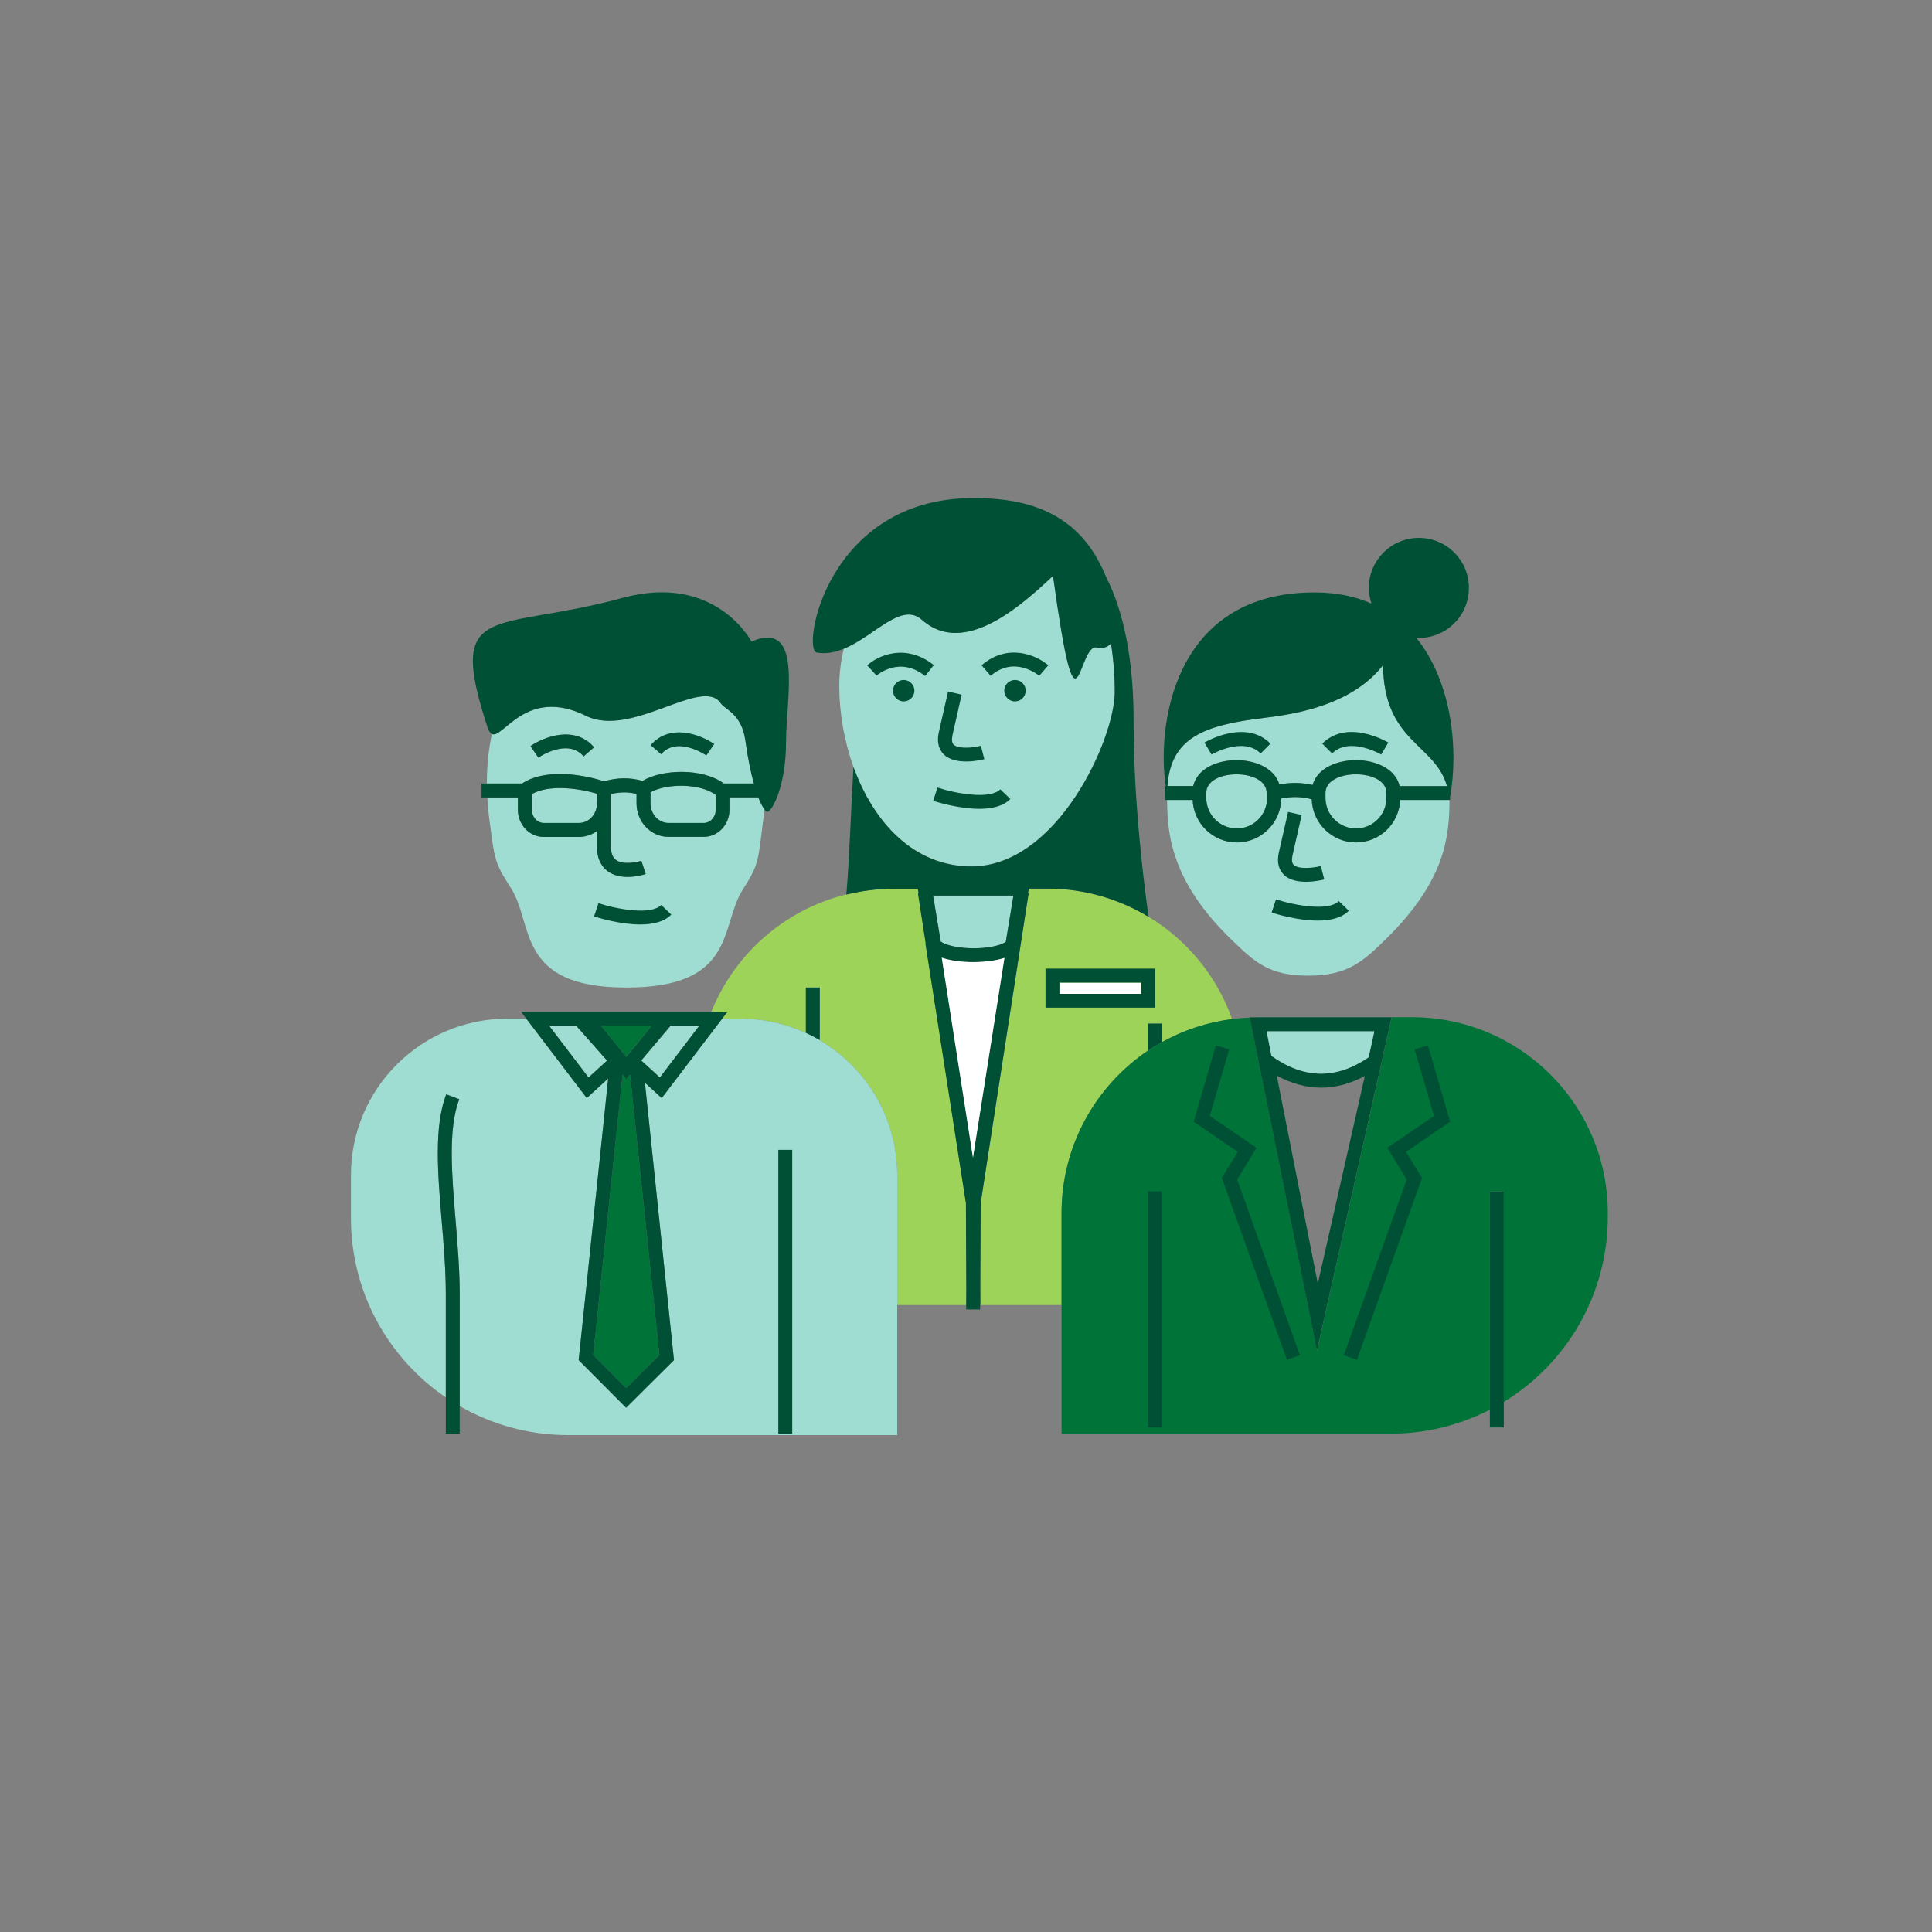 <?xml version="1.0" encoding="utf-8"?>
<!-- Generator: Adobe Illustrator 25.3.1, SVG Export Plug-In . SVG Version: 6.00 Build 0)  -->
<svg version="1.1" id="Layer_1" xmlns="http://www.w3.org/2000/svg" xmlns:xlink="http://www.w3.org/1999/xlink" x="0px" y="0px"
	 viewBox="0 0 200 200" style="enable-background:new 0 0 200 200;" xml:space="preserve">
<rect x="0" y="0" width="200" height="200" fill="#808080" stroke="none"/>
<style type="text/css">
	.st0{fill:#9FDCD1;}
	.st1{fill:#9ED35A;}
	.st2{fill:#005035;}
	.st3{fill:#007438;}
	.st4{fill:#FFFFFF;}
</style>
<g>
	<path class="st0" d="M93.55,71.18c-0.18,0-0.33,0.15-0.33,0.33s0.15,0.33,0.33,0.33s0.33-0.15,0.33-0.33S93.73,71.18,93.55,71.18z"
		/>
	<path class="st0" d="M115.4,71.62c0,4.87-5.95,18.06-14.83,18.06c-6.02,0-10.17-4.62-12.22-10.3c-0.97-2.69-1.47-5.61-1.47-8.4
		c0-1.3,0.17-2.58,0.47-3.83c3.19-1.3,5.95-4.9,8.08-3c4.44,3.95,10.47-1.66,13.58-4.54c2.58,18.71,2.51,6.87,4.56,7.41
		c0.56,0.15,1.06-0.01,1.43-0.42C115.27,68.25,115.4,69.95,115.4,71.62z"/>
	<path class="st0" d="M105.07,71.18c-0.18,0-0.33,0.15-0.33,0.33s0.15,0.33,0.33,0.33s0.33-0.15,0.33-0.33
		S105.26,71.18,105.07,71.18z"/>
	<path class="st1" d="M120.28,107.88v-1.91h-1.44v2.78c-5.4,3.65-8.95,9.82-8.95,16.82v9.53h-8.42v-0.01h0.02l-0.01-1.79l0.04-8.76
		l4.96-32.06l-0.06-0.01l0.08-0.48h1.96c3.82,0,7.39,1.08,10.44,2.92c3.98,2.4,7.07,6.13,8.64,10.58
		C124.94,105.83,122.48,106.65,120.28,107.88z"/>
	<path class="st1" d="M100,124.54l0.04,8.91l-0.01,1.65h-7.15v-13.45c0-5.96-3.22-11.15-8.01-13.96v-5.46h-1.44v4.7
		c-2.06-0.94-4.34-1.48-6.75-1.48h-1.92l0.55-0.72h-1.67c2.41-6,7.59-10.57,13.97-12.14c1.56-0.38,3.17-0.6,4.84-0.6h2.57l0.08,0.48
		l-0.06,0.01l0.78,5.07c0.01,0.04,0.01,0.08,0.02,0.12h-0.03L100,124.54z"/>
	<path class="st2" d="M118.84,105.97v2.78c0.47-0.31,0.95-0.6,1.44-0.88v-1.91h-1.44V105.97z"/>
	<path class="st3" d="M166.44,125.57v0.38c0,8.12-4.31,15.24-10.77,19.18v-21.8h-1.44v22.6c-3.07,1.58-6.55,2.48-10.24,2.48h-34.1
		v-22.84c0-7,3.55-13.17,8.95-16.82c0.47-0.31,0.95-0.6,1.44-0.87c2.2-1.23,4.66-2.05,7.26-2.39c0.61-0.08,1.22-0.13,1.84-0.15
		l0.16,0.84l0.02,0.07l6.1,30.21l0.67,3.38v-0.04l0.01,0.02l0.73-3.26l7-31.24h-14.3c0.13,0,0.26-0.02,0.39-0.02h16.01
		C157.37,105.3,166.44,114.38,166.44,125.57z"/>
	<path class="st2" d="M84.86,102.23h-1.44v4.7c0.49,0.23,0.97,0.48,1.44,0.75V102.23z"/>
	<path class="st0" d="M97.38,97.46c0.84,0.64,3.57,0.95,5.65,0.47c0.6-0.14,0.92-0.31,1.09-0.43l0.79-4.79H96.6L97.38,97.46z"/>
	<path class="st0" d="M62.54,80.88c1.36-0.4,2.7-0.41,3.97-0.04c2.06-1.24,6.26-1.34,8.42,0.27h3.11c-0.3-1.08-0.61-2.52-0.88-4.46
		c-0.39-2.78-2.09-3.17-2.55-3.85c-1.9-2.83-9.22,3.64-13.95,1.3c-6.19-3.06-8.59,2.45-9.74,1.88c-0.35,1.63-0.52,3.36-0.52,5.13
		h3.65C56.24,79.63,59.91,80.04,62.54,80.88z M61.51,77.36l-1.09,0.94c-1.66-1.91-4.56,0.04-4.69,0.12l-0.82-1.18
		C56.32,76.27,59.5,75.04,61.51,77.36z"/>
	<path class="st0" d="M67.34,82.02c1.63-0.93,5.15-0.96,6.75,0.27v1.54c0,0.75-0.55,1.37-1.23,1.37h-3.65
		c-1.03,0-1.87-0.92-1.87-2.05C67.34,83.15,67.34,82.02,67.34,82.02z"/>
	<path class="st0" d="M55.06,82.2c1.63-0.93,4.47-0.7,6.75-0.03v0.98c0,1.13-0.84,2.05-1.86,2.05H56.3c-0.68,0-1.24-0.62-1.24-1.37
		C55.06,83.83,55.06,82.2,55.06,82.2z"/>
	<path class="st0" d="M79.13,83.75c-0.04,0.42-0.08,0.85-0.14,1.27c-0.53,4.1-0.39,4.41-2.09,7.06c-2.4,3.76-0.59,10.15-12.06,10.15
		c-11.48,0-9.55-6.61-11.97-10.33c-1.78-2.75-1.66-3.09-2.19-6.88c-0.11-0.83-0.19-1.65-0.23-2.47h3.17v1.28
		c0,1.55,1.2,2.81,2.68,2.81h3.65c0.69,0,1.33-0.23,1.86-0.61v1.6c0,1.45,0.61,2.19,1.13,2.56c0.61,0.44,1.36,0.58,2.03,0.58
		c0.94,0,1.74-0.26,1.88-0.3L66.4,89.1c-0.45,0.15-1.89,0.45-2.62-0.08c-0.36-0.26-0.53-0.71-0.53-1.39V82.2
		c0.92-0.22,1.8-0.23,2.65-0.01v0.96c0,1.92,1.48,3.49,3.31,3.49h3.65c1.47,0,2.67-1.26,2.67-2.81v-1.28h2.98
		C78.75,83.14,78.96,83.51,79.13,83.75z"/>
	<path class="st0" d="M92.88,121.65v26.91H58.79c-4.08,0-7.9-1.1-11.2-3V133.9c0-2.44-0.21-5.04-0.42-7.54
		c-0.41-4.88-0.79-9.49,0.37-12.56l-1.35-0.51c-1.27,3.38-0.88,8.14-0.46,13.19c0.21,2.47,0.42,5.04,0.42,7.42v10.76
		c-5.93-4.04-9.82-10.85-9.82-18.56v-4.45c0-8.95,7.26-16.2,16.2-16.2h1.95l6.26,8.22l2.22-2.03l-3.05,29.16l4.91,4.93l4.95-4.93
		l-3.01-28.72l1.75,1.59l6.25-8.22h1.92c2.41,0,4.69,0.54,6.75,1.48c0.49,0.23,0.97,0.48,1.44,0.76
		C89.66,110.5,92.88,115.69,92.88,121.65z"/>
	<path class="st2" d="M100.01,78.83c0.92,0,1.73-0.2,1.89-0.24l-0.36-1.39c-0.88,0.23-2.34,0.34-2.82-0.12
		c-0.18-0.18-0.22-0.5-0.12-0.97l0.95-4.2l-1.41-0.32l-0.95,4.2c-0.28,1.23,0.13,1.94,0.52,2.32C98.3,78.67,99.2,78.83,100.01,78.83
		z"/>
	<path class="st2" d="M60.41,78.3l1.09-0.94c-2-2.32-5.19-1.09-6.59-0.12l0.82,1.19C55.85,78.34,58.76,76.38,60.41,78.3z"/>
	<path class="st2" d="M73.12,78.21l0.82-1.19c-1.4-0.97-4.59-2.2-6.59,0.12l1.09,0.94C70.1,76.17,73,78.13,73.12,78.21z"/>
	<path class="st2" d="M95.77,69.98l0.9-1.13c-2.92-2.31-5.79-0.99-6.9,0.03l0.97,1.06C90.84,69.86,93.11,67.87,95.77,69.98z"/>
	<path class="st2" d="M107.58,69.96l0.94-1.09c-1.19-1.03-4.17-2.36-6.91,0l0.94,1.09C105.03,67.83,107.48,69.88,107.58,69.96z"/>
	<path class="st0" d="M150.05,82.88c-0.02,3.64-0.38,8.27-6.6,14.35c-2.37,2.32-3.95,3.77-8.02,3.77c-4.06,0-5.51-1.39-7.83-3.61
		c-6.38-6.12-6.76-11.05-6.78-14.58h2.64c0.11,2.44,2.11,4.4,4.58,4.4c2.52,0,4.56-2.04,4.59-4.55c1.1-0.22,2.15-0.2,3.16,0.08
		c0.07,2.47,2.1,4.47,4.59,4.47c2.46,0,4.47-1.96,4.57-4.4h5.09C150.04,82.84,150.04,82.86,150.05,82.88z"/>
	<path class="st0" d="M143.53,82.09v0.52c0,1.74-1.41,3.16-3.15,3.16s-3.16-1.42-3.16-3.16v-0.52
		C137.22,79.52,143.53,79.52,143.53,82.09z"/>
	<path class="st0" d="M123.52,81.37h-2.67c0.37-4.98,3.7-6.3,10.05-7.06c3.59-0.44,9.11-1.43,12.28-5.46
		c0.09,8,5.39,8.11,6.61,12.52h-4.9c-0.44-1.84-2.54-2.68-4.51-2.68c-1.94,0-4,0.81-4.49,2.57c-1.11-0.25-2.26-0.27-3.44-0.05
		c-0.52-1.72-2.54-2.52-4.44-2.52C126.05,78.69,123.96,79.53,123.52,81.37z"/>
	<path class="st0" d="M131.13,82.09v0.95l0.02-0.01c-0.21,1.54-1.52,2.74-3.11,2.74c-1.74,0-3.16-1.42-3.16-3.16v-0.52
		C124.88,79.52,131.13,79.52,131.13,82.09z"/>
	<path class="st2" d="M135.2,91.28c0.92,0,1.73-0.2,1.89-0.24l-0.36-1.39c-0.88,0.23-2.34,0.34-2.81-0.12
		c-0.18-0.18-0.22-0.5-0.12-0.97l0.95-4.19l-1.41-0.32l-0.95,4.19c-0.28,1.23,0.13,1.94,0.52,2.32
		C133.49,91.13,134.39,91.28,135.2,91.28z"/>
	<path class="st2" d="M124.68,76.87l0.74,1.24c0.03-0.02,3.28-1.91,5.08-0.11l1.02-1.02C128.93,74.39,124.86,76.77,124.68,76.87z"/>
	<path class="st2" d="M136.88,76.98L137.9,78c1.8-1.8,5.05,0.09,5.08,0.11l0.74-1.24C143.55,76.77,139.48,74.38,136.88,76.98z"/>
	<path class="st2" d="M120.62,81.37v1.44h0.19h2.65c0.11,2.44,2.11,4.4,4.58,4.4c2.52,0,4.57-2.04,4.59-4.55
		c1.1-0.22,2.14-0.2,3.16,0.08c0.07,2.47,2.09,4.47,4.58,4.47c2.47,0,4.47-1.96,4.58-4.4h5.08c0,0.03,0.01,0.05,0.01,0.07v0.01
		c0.01-0.03,0.01-0.06,0.02-0.09h0.05v-0.3c0.88-4.82,0.24-11.87-3.51-16.49c0.1,0.01,0.19,0.03,0.28,0.03
		c2.86,0,5.18-2.32,5.18-5.18s-2.32-5.18-5.18-5.18c-2.86,0-5.18,2.32-5.18,5.18c0,0.57,0.11,1.11,0.28,1.62
		c-1.62-0.71-3.5-1.13-5.69-1.15c-14.99-0.16-16.54,14.11-15.61,20.04C120.68,81.37,120.62,81.37,120.62,81.37z M128.03,85.76
		c-1.74,0-3.16-1.42-3.16-3.16v-0.52c0-2.57,6.25-2.57,6.25,0v0.95l0.02-0.01C130.94,84.57,129.63,85.76,128.03,85.76z
		 M140.37,85.76c-1.74,0-3.16-1.42-3.16-3.16v-0.52c0-2.57,6.31-2.57,6.31,0v0.52C143.53,84.35,142.11,85.76,140.37,85.76z
		 M144.89,81.37c-0.44-1.83-2.54-2.68-4.52-2.68c-1.93,0-4,0.81-4.49,2.57c-1.11-0.26-2.26-0.28-3.44-0.05
		c-0.51-1.72-2.54-2.52-4.44-2.52c-1.96,0-4.05,0.84-4.48,2.68h-2.67c0.36-4.98,3.69-6.3,10.04-7.06c3.59-0.43,9.11-1.42,12.28-5.45
		c0.09,8,5.39,8.11,6.62,12.52h-4.9V81.37z"/>
	<path class="st2" d="M50.92,75.98c1.14,0.57,3.55-4.94,9.74-1.88c4.73,2.34,12.05-4.13,13.95-1.3c0.46,0.68,2.16,1.07,2.55,3.86
		c0.27,1.94,0.58,3.38,0.88,4.45h-3.11c-2.16-1.61-6.35-1.51-8.42-0.27c-1.27-0.37-2.61-0.36-3.97,0.04
		c-2.63-0.84-6.3-1.25-8.49,0.23H50.4h-0.55v1.44h0.59h3.17v1.28c0,1.55,1.2,2.81,2.67,2.81h3.65c0.69,0,1.33-0.23,1.86-0.61v1.61
		c0,1.44,0.61,2.18,1.13,2.56c0.61,0.44,1.36,0.58,2.04,0.58c0.93,0,1.73-0.25,1.88-0.3l-0.45-1.37c-0.45,0.15-1.89,0.45-2.62-0.08
		c-0.36-0.26-0.53-0.71-0.53-1.39v-4.48v-0.22V82.2c0.92-0.22,1.8-0.23,2.65-0.01v0.96c0,1.92,1.48,3.48,3.3,3.48h3.65
		c1.47,0,2.67-1.26,2.67-2.81v-1.28h2.98c0.23,0.59,0.44,0.97,0.61,1.2c0.08,0.12,0.16,0.21,0.21,0.26
		c0.42,0.42,2.06-2.36,2.06-7.18c0-4.59,1.84-12.72-3.58-10.41c0,0-3.71-7.15-13.37-4.51c-13.26,3.62-18.29,0.16-13.94,13.43
		C50.62,75.7,50.76,75.9,50.92,75.98z M61.8,83.15c0,1.13-0.83,2.04-1.86,2.04h-3.65c-0.68,0-1.23-0.61-1.23-1.37V82.2
		c1.63-0.93,4.47-0.71,6.75-0.03v0.76L61.8,83.15L61.8,83.15z M72.85,85.19H69.2c-1.03,0-1.86-0.92-1.86-2.04v-1.13
		c1.63-0.93,5.15-0.96,6.75,0.27v1.54C74.09,84.58,73.53,85.19,72.85,85.19z"/>
	<polygon class="st3" points="64.84,111.71 64.45,111.23 61.41,140.27 64.82,143.69 68.26,140.26 65.22,111.23 	"/>
	<path class="st2" d="M47.16,126.35c-0.4-4.88-0.79-9.49,0.38-12.56l-1.35-0.51c-1.28,3.38-0.88,8.14-0.46,13.19
		c0.21,2.48,0.42,5.04,0.42,7.42v10.76v3.75h1.44v-2.85V133.9C47.58,131.45,47.37,128.86,47.16,126.35z"/>
	<rect x="80.57" y="119.03" class="st2" width="1.44" height="29.37"/>
	<path class="st2" d="M129.54,106.18l0.01,0.07l6.1,30.2l0.67,3.38l0.01-0.04v0.02l0.73-3.26l7-31.24h-14.3h-0.4v0.02L129.54,106.18
		L129.54,106.18z M141.29,111.38l-4.87,21.5l-4.25-21.53C135.2,112.99,138.26,113.01,141.29,111.38z M142.27,106.76l-0.59,2.69
		c-3.38,2.31-6.67,2.26-10.05-0.14l-0.5-2.54h11.14V106.76z"/>
	<path class="st0" d="M141.68,109.45l0.59-2.69h-11.15l0.5,2.54C135.01,111.71,138.3,111.75,141.68,109.45z"/>
	<polygon class="st2" points="154.23,123.33 154.23,145.93 154.23,147.77 155.67,147.77 155.67,145.13 155.67,123.33 	"/>
	<rect x="118.84" y="123.33" class="st2" width="1.44" height="24.44"/>
	<polygon class="st2" points="147.82,108.22 146.44,108.63 148.45,115.52 143.61,118.82 145.62,122.1 139.11,140.29 140.47,140.77 
		147.21,121.94 145.55,119.24 150.12,116.12 	"/>
	<polygon class="st2" points="128.07,122.1 130.08,118.82 125.24,115.52 127.25,108.63 125.86,108.22 123.57,116.12 128.13,119.24 
		126.48,121.94 133.22,140.77 134.57,140.29 	"/>
	<path class="st2" d="M101.49,135.09l-0.01-1.8l0.04-8.76l4.96-32.05l-0.06-0.01l0.08-0.48h1.96c3.83,0,7.39,1.08,10.44,2.92
		c-0.71-5.1-1.55-12.73-1.55-20.13c0-3.02-0.16-9.68-2.78-14.92c-0.24-0.56-0.51-1.15-0.84-1.77c-3.08-5.76-8.72-6.53-12.96-6.53
		c-15.21,0-17.81,15.71-16.22,15.99c0.97,0.17,1.9-0.02,2.8-0.39c3.19-1.3,5.94-4.9,8.08-3c4.44,3.95,10.47-1.66,13.58-4.54
		c2.58,18.7,2.5,6.87,4.56,7.41c0.56,0.15,1.06-0.01,1.44-0.42c0.26,1.65,0.39,3.35,0.39,5.03c0,4.87-5.95,18.06-14.83,18.06
		c-6.02,0-10.17-4.62-12.22-10.3c-0.28,4.71-0.4,9.34-0.74,13.21c1.55-0.38,3.17-0.6,4.83-0.6h2.57l0.08,0.48l-0.06,0.01l0.78,5.06
		c0.01,0.04,0,0.08,0.01,0.12H95.8l4.19,26.87l0.04,8.9l-0.01,1.65v0.45l1.44,0.01v-0.46l0,0L101.49,135.09z M104.12,97.5
		c-0.17,0.12-0.48,0.28-1.09,0.43c-2.07,0.49-4.81,0.17-5.65-0.47l-0.79-4.75h8.32L104.12,97.5z M97.49,99.14
		c1.86,0.64,4.84,0.57,6.49,0.02l-3.26,20.67L97.49,99.14z M96.52,97.35L96.52,97.35L96.52,97.35L96.52,97.35z"/>
	<rect x="109.67" y="101.72" class="st4" width="8.47" height="1.16"/>
	<path class="st2" d="M119.58,100.27h-11.35v4.04h11.35V100.27z M118.14,101.72v1.16h-8.47v-1.16H118.14z"/>
	<path class="st4" d="M100.72,119.83l3.26-20.67c-1.65,0.55-4.63,0.62-6.49-0.02L100.72,119.83z"/>
	<path class="st4" d="M96.52,97.35L96.52,97.35L96.52,97.35z"/>
	<path class="st2" d="M105.07,70.39c-0.61,0-1.11,0.5-1.11,1.11s0.5,1.11,1.11,1.11s1.11-0.5,1.11-1.11S105.69,70.39,105.07,70.39z"
		/>
	<path class="st2" d="M93.55,70.39c-0.61,0-1.11,0.5-1.11,1.11s0.5,1.11,1.11,1.11s1.11-0.5,1.11-1.11S94.16,70.39,93.55,70.39z"/>
	<path class="st2" d="M61.95,93.5l-0.45,1.37c0.38,0.12,2.65,0.83,4.77,0.83c1.26,0,2.47-0.25,3.22-1.02l-1.04-1
		C67.42,94.76,63.92,94.14,61.95,93.5z"/>
	<path class="st2" d="M101.37,83.73c1.26,0,2.47-0.25,3.22-1.02l-1.04-1c-1.04,1.07-4.54,0.46-6.5-0.18L96.6,82.9
		C96.98,83.02,99.25,83.73,101.37,83.73z"/>
	<path class="st2" d="M132.09,93.1l-0.45,1.37c0.38,0.12,2.65,0.83,4.77,0.83c1.26,0,2.47-0.25,3.22-1.02l-1.04-1
		C137.56,94.36,134.06,93.74,132.09,93.1z"/>
	<polygon class="st3" points="64.81,109.39 65.8,108.22 67.47,106.17 62.21,106.17 	"/>
	<polygon class="st0" points="66.37,109.78 68.31,111.54 72.4,106.17 69.43,106.17 	"/>
	<polygon class="st0" points="62.85,109.79 59.64,106.17 56.84,106.17 60.93,111.54 	"/>
	<path class="st2" d="M62.96,111.64L59.9,140.8l4.91,4.93l4.96-4.93l-3.01-28.72l1.74,1.59l6.26-8.22l0.55-0.72h-1.67h-3.15h-1.73
		H60.3h-1.11h-5.26l0.55,0.72l6.26,8.22L62.96,111.64z M59.64,106.17l3.2,3.62l-1.92,1.75l-4.09-5.37H59.64z M67.47,106.17
		l-1.66,2.06l-0.99,1.17l-2.61-3.23C62.21,106.17,67.47,106.17,67.47,106.17z M69.43,106.17h2.97l-4.09,5.37l-1.93-1.76
		L69.43,106.17z M64.82,143.69l-3.41-3.42l3.04-29.03l0.38,0.48l0.39-0.48l3.04,29.03L64.82,143.69z"/>
</g>
</svg>
